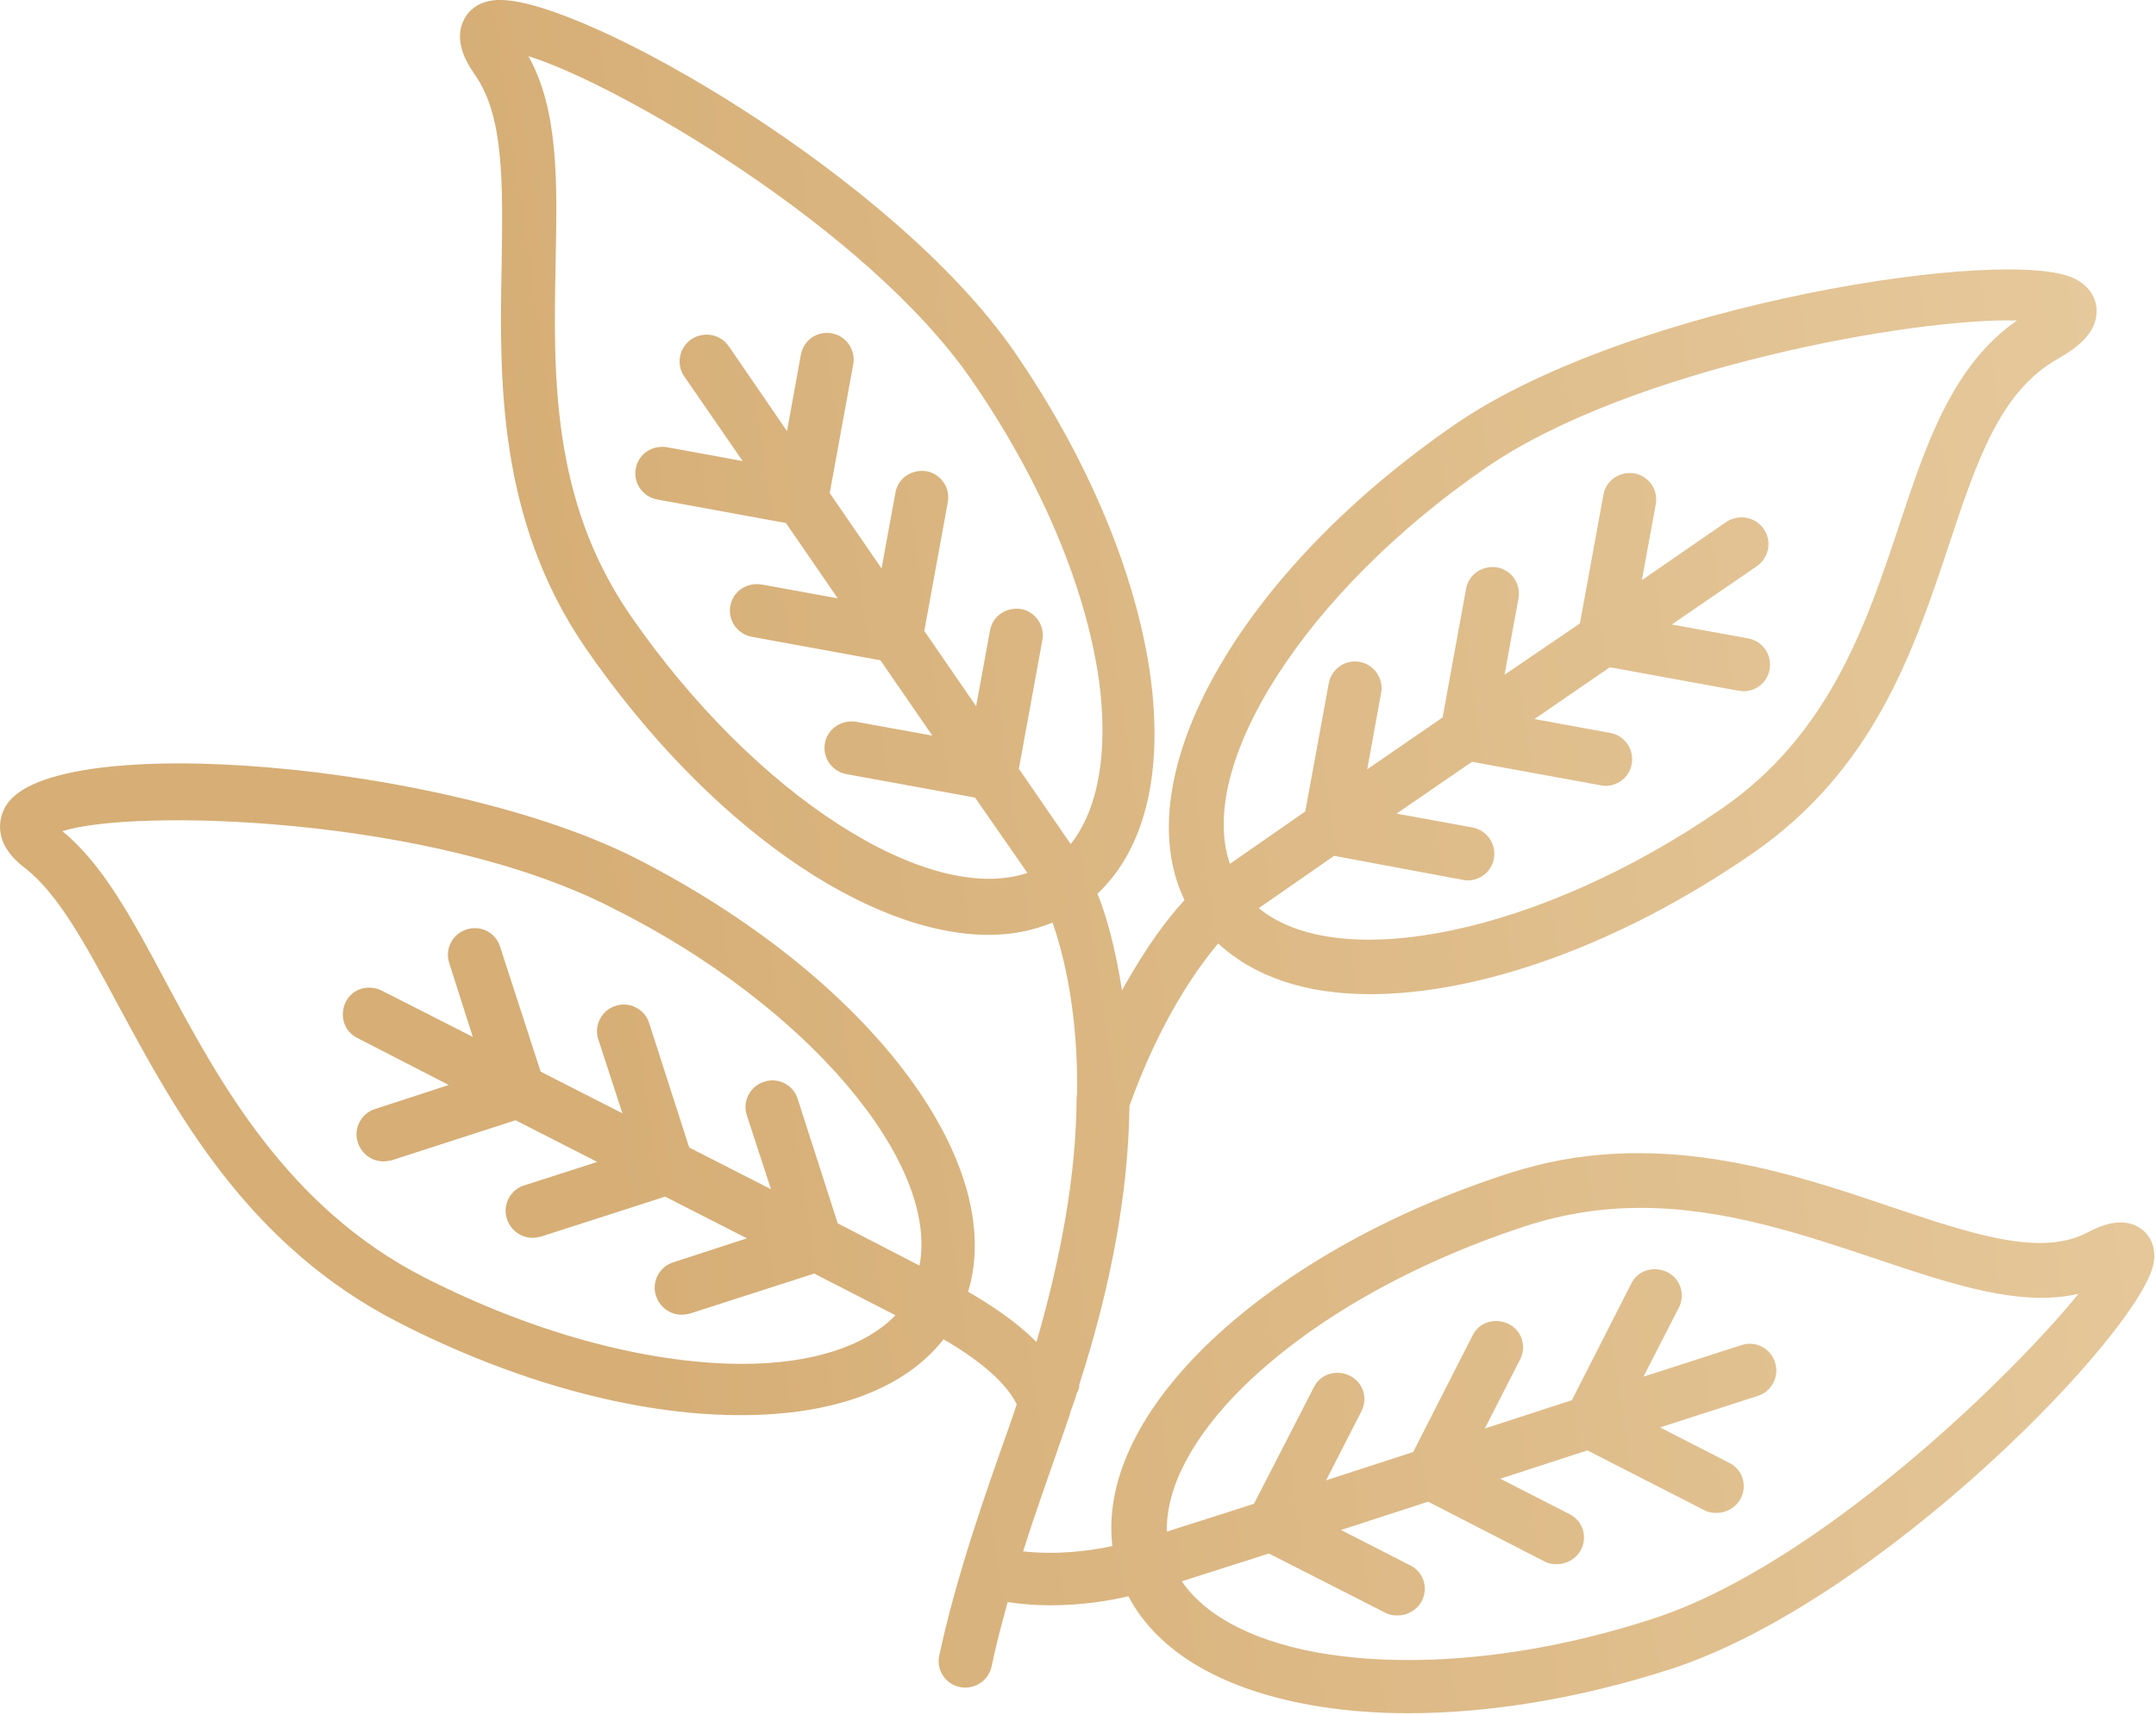 <?xml version="1.0" encoding="UTF-8"?> <svg xmlns="http://www.w3.org/2000/svg" viewBox="0 0 76.688 61" fill="none"> <path d="M76.152 43.712C75.468 43.218 74.575 43.674 74.214 43.865C72.541 44.72 70.09 43.883 67.258 42.933C63.495 41.66 58.8 40.082 53.688 41.736C49.317 43.142 45.477 45.347 42.855 47.913C40.441 50.288 39.301 52.759 39.567 55.002C38.788 55.173 37.609 55.325 36.393 55.192C36.83 53.804 37.305 52.493 37.685 51.391L38.028 50.402C38.046 50.364 38.046 50.326 38.065 50.269V50.25C38.141 50.06 38.217 49.851 38.294 49.585C38.332 49.509 38.369 49.433 38.388 49.357C38.388 49.319 38.388 49.3 38.388 49.262C39.529 45.727 40.137 42.401 40.175 39.341C41.277 36.262 42.608 34.419 43.33 33.564C44.622 34.761 46.466 35.369 48.728 35.369C52.605 35.369 57.546 33.659 62.297 30.39C66.669 27.387 68.075 23.13 69.329 19.367C70.299 16.44 71.135 13.931 73.187 12.772C73.853 12.392 74.594 11.859 74.575 11.042C74.575 10.814 74.48 10.263 73.815 9.921C71.477 8.723 58.021 10.795 51.768 15.09C44.052 20.393 40.023 27.634 42.133 32.024C41.6 32.594 40.783 33.64 39.909 35.236C39.662 33.64 39.32 32.48 39.035 31.796C40.726 30.2 41.391 27.501 40.916 24.023C40.403 20.393 38.693 16.307 36.089 12.525C31.794 6.291 20.809 0 17.806 0C17.749 0 17.692 0 17.654 0C16.893 0.057 16.589 0.494 16.475 0.76C16.114 1.558 16.703 2.376 16.893 2.661C17.939 4.143 17.882 6.576 17.844 9.389C17.768 13.418 17.673 18.454 20.828 23.054C25.199 29.382 30.862 33.259 35.177 33.259C35.994 33.259 36.735 33.108 37.438 32.822C37.818 33.906 38.35 35.958 38.313 38.923C38.294 38.98 38.294 39.056 38.294 39.113C38.275 41.717 37.78 44.587 36.868 47.742C36.165 47.038 35.291 46.449 34.435 45.955C35.842 41.337 30.9 34.761 22.633 30.542C15.962 27.14 1.936 25.942 0.226 28.641C0.055 28.907 -0.421 29.895 0.891 30.884C2.069 31.796 3.057 33.621 4.198 35.749C6.25 39.55 8.797 44.302 14.195 47.057C18.281 49.148 22.557 50.326 26.225 50.345C26.282 50.345 26.339 50.345 26.377 50.345C29.684 50.345 32.193 49.395 33.561 47.647C34.911 48.426 35.823 49.243 36.165 49.965L35.899 50.744C35.101 52.987 34.017 56.047 33.409 58.898C33.295 59.411 33.637 59.924 34.15 60.019C34.226 60.038 34.283 60.038 34.34 60.038C34.777 60.038 35.177 59.734 35.272 59.278C35.424 58.537 35.633 57.757 35.842 56.997C36.355 57.073 36.868 57.111 37.343 57.111C38.445 57.111 39.415 56.959 40.137 56.788C41.201 58.822 43.596 60.19 46.998 60.722C47.986 60.874 49.013 60.95 50.096 60.95C53.004 60.95 56.197 60.418 59.39 59.392C66.935 56.959 76.247 47.266 76.608 44.91C76.722 44.206 76.323 43.827 76.152 43.712ZM52.871 16.63C58.002 13.095 68.151 11.289 71.743 11.403C69.443 13 68.512 15.793 67.543 18.72C66.383 22.198 65.072 26.132 61.233 28.774C54.79 33.221 47.644 34.666 44.774 32.309L47.454 30.447L52.034 31.302C52.091 31.321 52.148 31.321 52.205 31.321C52.662 31.321 53.061 30.998 53.137 30.542C53.232 30.029 52.89 29.534 52.377 29.439L49.678 28.945L52.358 27.102L56.938 27.938C56.995 27.957 57.052 27.957 57.109 27.957C57.565 27.957 57.964 27.634 58.04 27.178C58.135 26.665 57.793 26.17 57.28 26.075L54.581 25.581L57.261 23.738L61.841 24.574C61.898 24.574 61.955 24.593 62.012 24.593C62.468 24.593 62.868 24.27 62.943 23.814C63.039 23.301 62.696 22.806 62.183 22.711L59.466 22.217L62.487 20.146C62.924 19.842 63.039 19.252 62.734 18.815C62.43 18.378 61.841 18.283 61.404 18.568L58.401 20.64L58.895 17.941C58.99 17.428 58.648 16.934 58.135 16.839C57.603 16.763 57.128 17.086 57.033 17.599L56.197 22.179L53.517 24.004L54.011 21.286C54.106 20.773 53.764 20.279 53.251 20.184C52.719 20.108 52.243 20.431 52.148 20.944L51.312 25.524L48.632 27.368L49.126 24.65C49.222 24.137 48.879 23.643 48.366 23.548C47.853 23.453 47.359 23.795 47.264 24.308L46.428 28.869L43.748 30.732C42.532 27.216 46.428 21.058 52.871 16.63ZM38.084 30.029L36.241 27.349L37.077 22.768C37.172 22.255 36.83 21.761 36.317 21.666C35.785 21.59 35.31 21.913 35.215 22.426L34.72 25.125L32.877 22.445L33.713 17.865C33.808 17.352 33.466 16.858 32.953 16.763C32.421 16.687 31.946 17.01 31.851 17.523L31.356 20.222L29.513 17.542L30.349 12.962C30.444 12.449 30.102 11.954 29.589 11.859C29.057 11.764 28.582 12.106 28.487 12.62L27.993 15.337L25.921 12.316C25.617 11.878 25.028 11.783 24.591 12.068C24.153 12.373 24.039 12.962 24.344 13.399L26.415 16.402L23.716 15.908C23.184 15.831 22.709 16.155 22.614 16.668C22.519 17.181 22.861 17.675 23.374 17.77L27.954 18.606L29.798 21.286L27.08 20.792C26.548 20.716 26.073 21.039 25.978 21.552C25.883 22.065 26.225 22.559 26.738 22.654L31.318 23.491L33.162 26.17L30.444 25.676C29.931 25.6 29.437 25.923 29.342 26.436C29.247 26.95 29.589 27.444 30.102 27.539L34.682 28.375L36.545 31.055C33.029 32.233 26.871 28.337 22.424 21.894C19.592 17.789 19.687 13.304 19.763 9.351C19.82 6.462 19.877 3.934 18.794 1.996C21.968 2.984 30.843 8.115 34.568 13.532C37.02 17.086 38.617 20.868 39.092 24.213C39.434 26.779 39.054 28.812 38.084 30.029ZM32.706 45.024L29.798 43.522L28.373 39.094C28.221 38.6 27.688 38.315 27.175 38.486C26.681 38.638 26.396 39.189 26.567 39.683L27.422 42.306L24.515 40.824L23.089 36.395C22.937 35.901 22.386 35.616 21.892 35.787C21.398 35.939 21.113 36.49 21.284 36.985L22.139 39.607L19.231 38.125L17.787 33.678C17.635 33.183 17.102 32.898 16.589 33.069C16.095 33.221 15.81 33.773 15.981 34.267L16.817 36.889L13.567 35.236C13.092 35.008 12.522 35.179 12.294 35.654C12.066 36.129 12.237 36.699 12.712 36.927L15.962 38.6L13.339 39.455C12.845 39.607 12.56 40.159 12.731 40.653C12.864 41.052 13.225 41.318 13.643 41.318C13.739 41.318 13.834 41.299 13.929 41.28L18.338 39.854L21.246 41.337L18.642 42.173C18.148 42.325 17.863 42.876 18.034 43.37C18.167 43.769 18.528 44.036 18.946 44.036C19.041 44.036 19.136 44.017 19.231 43.997L23.659 42.572L26.567 44.055L23.944 44.91C23.45 45.062 23.165 45.613 23.336 46.107C23.469 46.506 23.83 46.772 24.249 46.772C24.344 46.772 24.439 46.753 24.534 46.734L28.962 45.309L31.851 46.791C30.786 47.894 28.886 48.521 26.396 48.521C26.358 48.521 26.301 48.521 26.263 48.521C22.899 48.483 18.927 47.399 15.088 45.442C10.223 42.952 7.809 38.505 5.889 34.913C4.692 32.67 3.647 30.732 2.221 29.572C4.616 28.774 15.316 28.983 21.797 32.309C28.753 35.787 33.409 41.375 32.706 45.024ZM58.8 57.586C54.714 58.917 50.628 59.354 47.283 58.86C44.755 58.48 42.912 57.548 42.037 56.256L45.135 55.268L49.279 57.377C49.412 57.453 49.564 57.472 49.716 57.472C50.058 57.472 50.4 57.282 50.571 56.959C50.818 56.484 50.628 55.914 50.153 55.686L47.701 54.431L50.799 53.424L54.942 55.553C55.075 55.629 55.227 55.648 55.379 55.648C55.721 55.648 56.064 55.458 56.235 55.135C56.482 54.659 56.292 54.089 55.817 53.861L53.365 52.607L56.463 51.6L60.625 53.728C60.758 53.804 60.91 53.823 61.062 53.823C61.404 53.823 61.746 53.633 61.917 53.31C62.164 52.835 61.974 52.265 61.499 52.037L59.047 50.782L62.525 49.661C63.02 49.509 63.305 48.958 63.134 48.464C62.981 47.97 62.449 47.685 61.936 47.855L58.458 48.977L59.713 46.525C59.96 46.05 59.77 45.48 59.294 45.252C58.819 45.024 58.249 45.195 58.021 45.67L55.911 49.813L52.814 50.82L54.068 48.369C54.315 47.894 54.125 47.323 53.65 47.095C53.175 46.867 52.605 47.038 52.377 47.514L50.267 51.657L47.169 52.664L48.423 50.212C48.67 49.737 48.48 49.167 48.005 48.939C47.53 48.711 46.96 48.882 46.732 49.357L44.603 53.5L41.505 54.489C41.467 52.93 42.418 51.106 44.242 49.319C46.656 46.962 50.229 44.929 54.334 43.598C55.702 43.161 57.052 42.971 58.344 42.971C61.347 42.971 64.141 43.921 66.707 44.777C69.424 45.689 71.838 46.506 73.929 46.031C71.477 49.053 64.597 55.705 58.8 57.586Z" fill="url(#paint0_linear_373_1869)"></path> <defs> <linearGradient id="paint0_linear_373_1869" x1="45.807" y1="214.055" x2="257.214" y2="184.304" gradientUnits="userSpaceOnUse"> <stop stop-color="#D6AE76"></stop> <stop offset="0.495" stop-color="#F3DFBB"></stop> <stop offset="1" stop-color="#DDB782"></stop> </linearGradient> </defs> </svg> 
